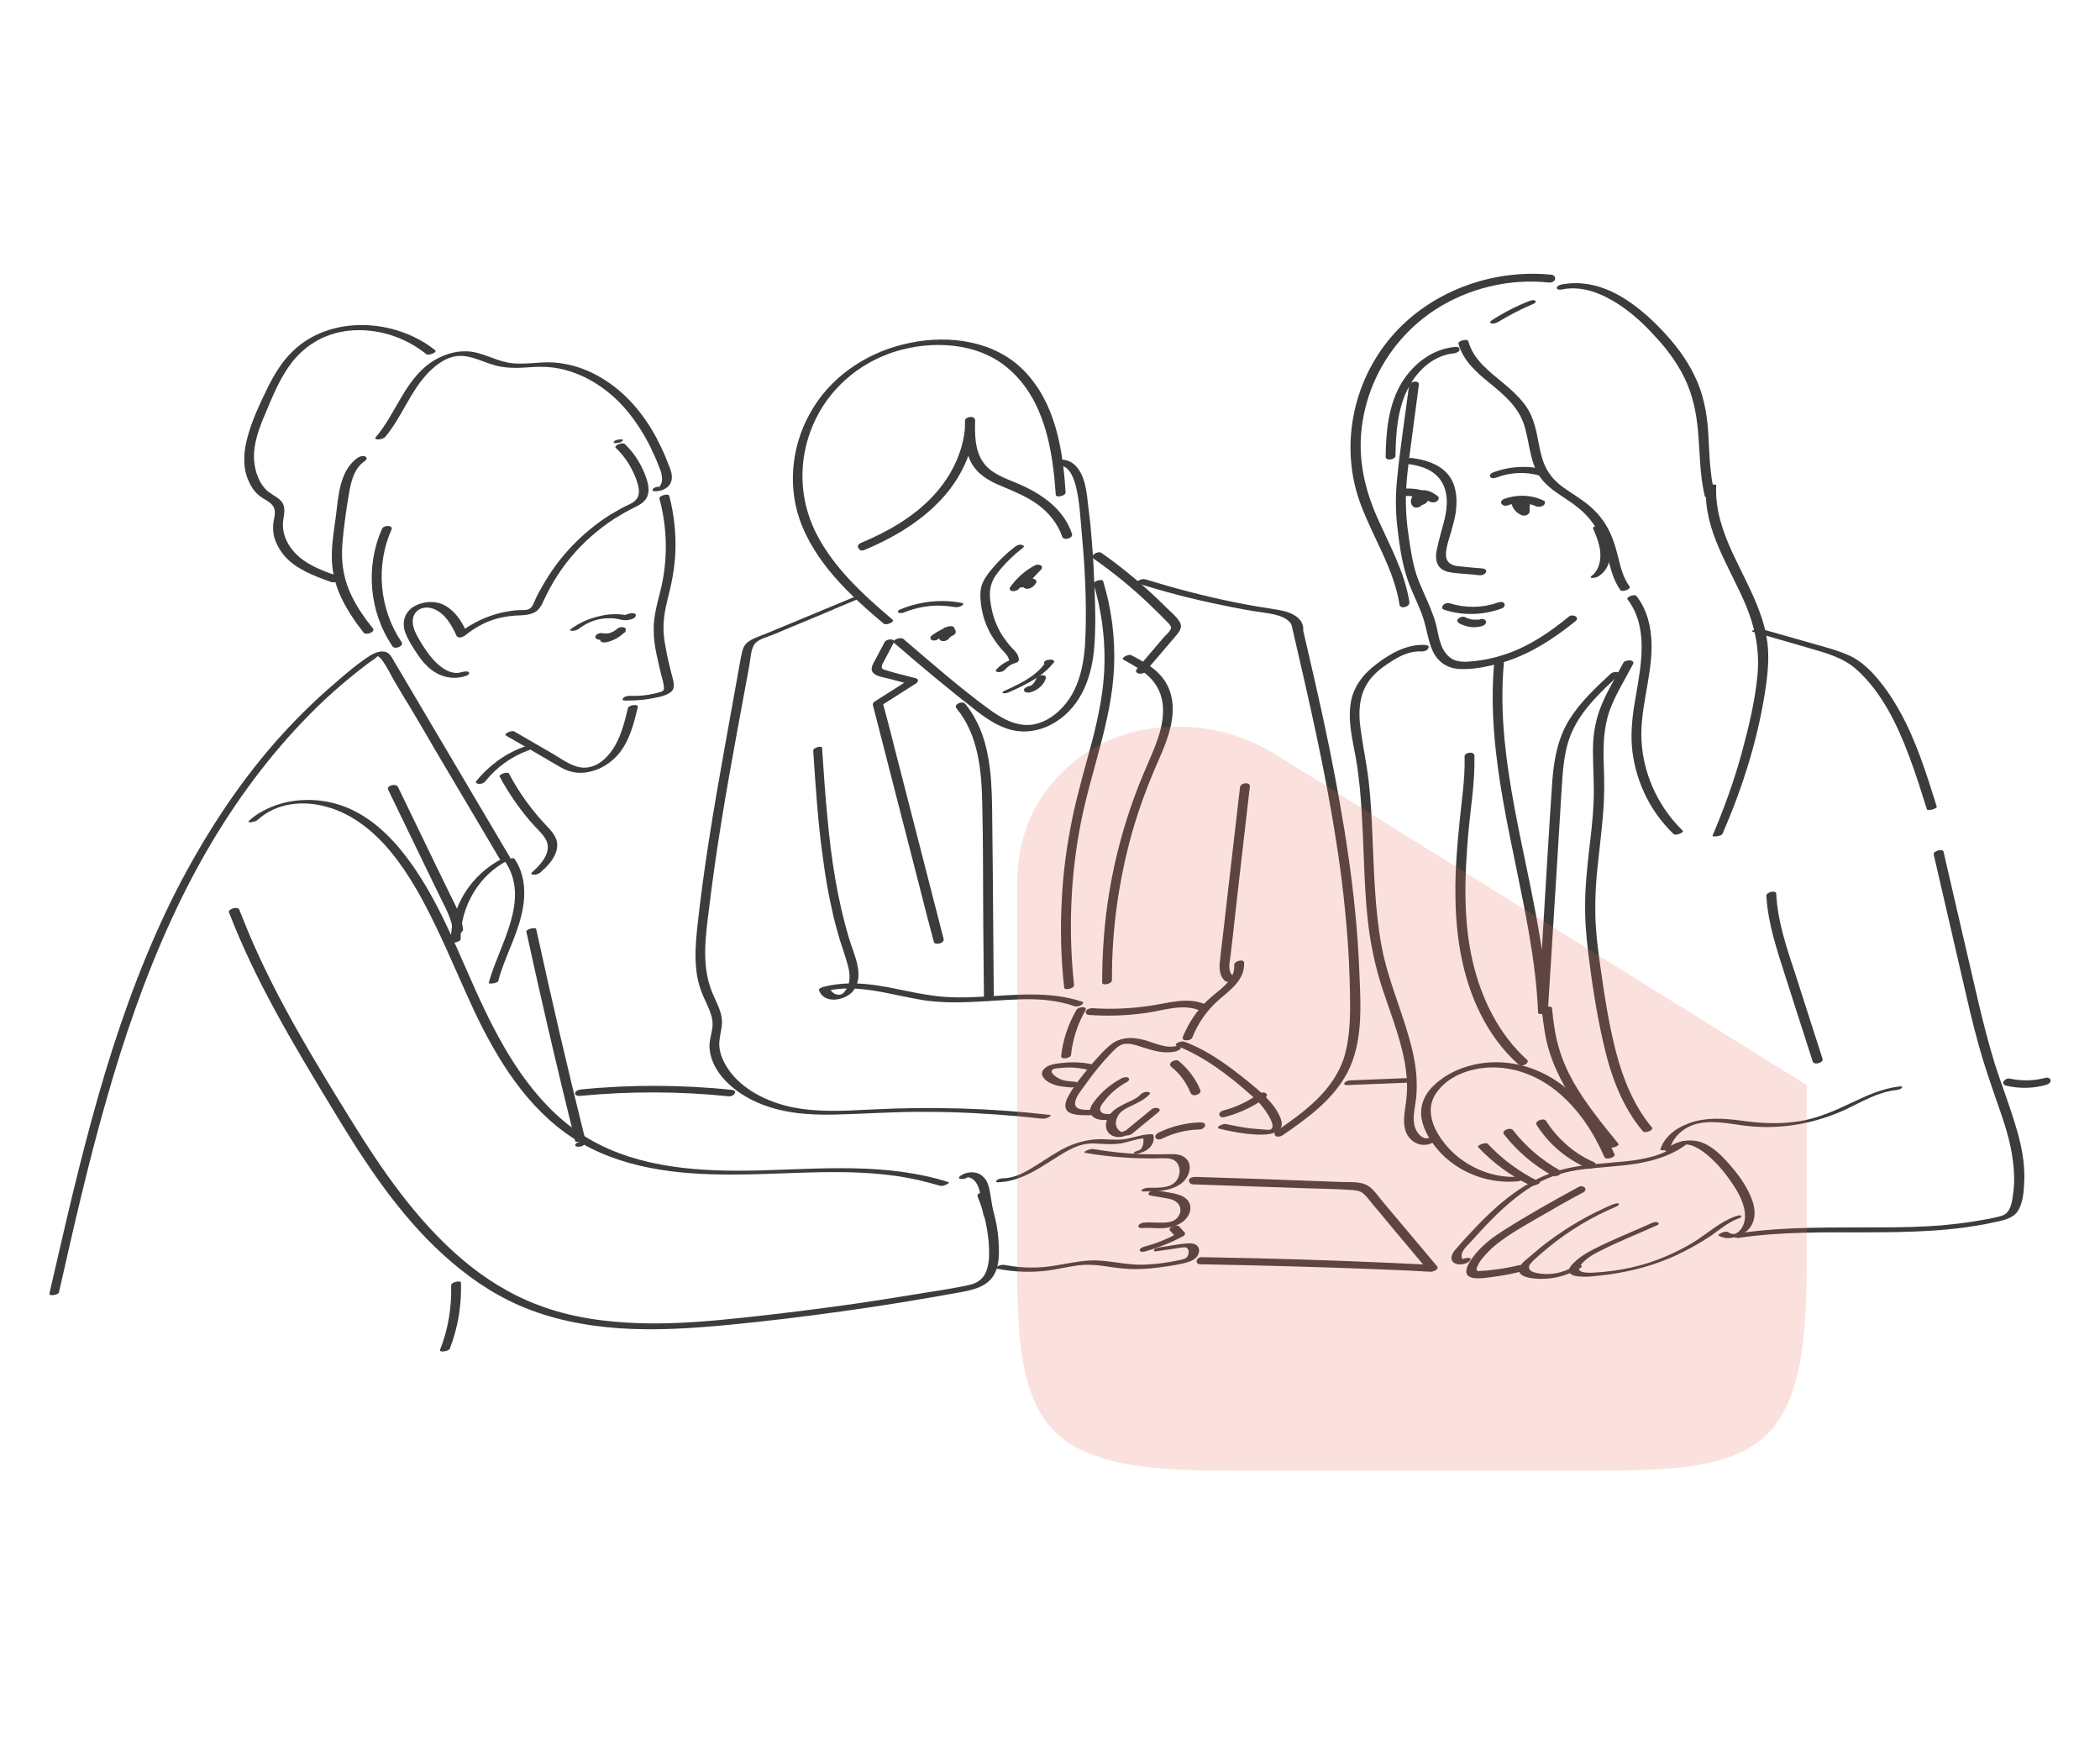 <?xml version="1.0" encoding="UTF-8"?> <svg xmlns="http://www.w3.org/2000/svg" xmlns:xlink="http://www.w3.org/1999/xlink" version="1.1" id="Calque_1" x="0px" y="0px" viewBox="0 0 620 515" style="enable-background:new 0 0 620 515;" xml:space="preserve"> <style type="text/css"> .st0{fill:#3C3C3B;} .st1{opacity:0.2;fill:#ED6D58;enable-background:new ;} </style> <path class="st0" d="M17.4,381.5c4.3-19,8.6-38,14-56.8c5.2-18.3,11.4-36.4,19.4-53.7c7.1-15.4,15.7-30.1,26.1-43.5 c5.1-6.6,10.7-12.9,16.7-18.8c3-2.9,6.1-5.7,9.4-8.4c1.6-1.3,3.2-2.6,4.9-3.9c0.8-0.6,1.6-1.2,2.5-1.8c0.2-0.1,1.1-0.9,1.1-0.9 c0.2,0,0.9,0.6,1.1,0.9c1.5,1.9,2.6,4.3,3.8,6.4c1.4,2.3,2.7,4.6,4.1,6.8c2.6,4.4,5.2,8.7,7.7,13.1c5.2,8.8,10.5,17.7,15.7,26.5 c1.3,2.2,2.6,4.4,3.9,6.6c0.2-0.2,0.4-0.4,0.6-0.6c-9.2,4.6-15.4,14.2-15.3,24.6c0,0.6,2.9,0.1,2.9-0.8c-0.1-9.6,5.5-19.1,14.1-23.3 c0.1-0.1,0.7-0.4,0.6-0.6c-10.8-18.3-21.6-36.5-32.4-54.8c-0.6-1.1-1.3-2.1-1.9-3.2c-0.5-0.9-1-1.9-1.8-2.5 c-1.6-1.1-3.8-0.2-5.3,0.7c-3.6,2.3-6.9,5.1-10.1,7.9c-6.6,5.6-12.7,11.7-18.4,18.2c-11.3,13-20.7,27.7-28.6,43 c-8.7,17.1-15.4,35.1-21,53.5c-5.8,19.2-10.4,38.7-14.9,58.3c-0.6,2.5-1.1,4.9-1.7,7.4C14.3,382.7,17.2,382.3,17.4,381.5L17.4,381.5 z"></path> <path class="st0" d="M149.1,254.3c7.7,11.3-1.8,24.7-4.8,35.8c-0.1,0.5,2.7,0.1,2.8-0.5c1.7-6.6,5.2-12.6,6.8-19.3 c1.4-5.6,1.4-11.8-2-16.8C151.5,252.9,148.9,254,149.1,254.3L149.1,254.3z"></path> <path class="st0" d="M136.7,274.2c-0.4-3.6-2.2-6.9-3.8-10.1c-1.7-3.5-3.4-7-5.1-10.5c-3.4-7.1-6.9-14.2-10.3-21.3 c-0.6-1.2-3.5-0.4-2.9,0.8c3.4,7.1,6.9,14.2,10.3,21.3c1.7,3.5,3.4,7,5.1,10.5c1.6,3.2,3.4,6.5,3.8,10.1 C134,276.3,136.9,275.6,136.7,274.2L136.7,274.2z"></path> <path class="st0" d="M136.3,198.4c-3.6,1.2-7.4-2.3-9.4-4.9c-1.2-1.6-2.3-3.2-3.3-5c-1-1.7-2-3.8-1.7-5.8c0.5-3.1,3.7-4,6.3-2.9 c3.3,1.4,5.2,4.8,6.6,7.9c0.4,0.9,2.1,0.3,2.6-0.2c2.4-1.9,5.1-3.5,8-4.5s5.9-1.3,9-1.4c1.4-0.1,2.9-0.4,4-1.2 c1-0.8,1.6-1.9,2.1-3.1c1.2-2.6,2.6-5.2,4.2-7.6c3.1-4.8,7-9.1,11.4-12.7c2.2-1.8,4.5-3.5,7-4.9c1.1-0.7,2.2-1.3,3.4-1.9 c1.3-0.7,2.7-1.2,3.7-2.3c2.3-2.4,1-6-0.1-8.6c-1.3-3.1-3.2-5.9-5.6-8.2c-0.7-0.7-3.4,0.4-2.7,1.1c2.2,2.1,3.9,4.5,5.2,7.3 c1,2.2,2.7,6.1,0.7,8.1c-0.9,1-2.5,1.5-3.6,2.1c-1.3,0.7-2.5,1.4-3.7,2.1c-2.3,1.4-4.5,3-6.5,4.7c-4.1,3.4-7.8,7.4-10.9,11.9 c-1.5,2.2-2.9,4.6-4.2,7c-0.6,1.1-1,2.3-1.6,3.4c-0.9,1.6-2.4,1.2-4,1.3c-6.5,0.4-12.9,2.9-17.9,7c0.9-0.1,1.7-0.1,2.6-0.2 c-1.4-3.2-3.3-6.3-6.4-8.1c-2.6-1.5-6-1.4-8.7-0.1c-3.1,1.5-4.3,4.6-3.2,7.9c0.7,1.9,1.8,3.7,2.9,5.4s2.2,3.3,3.7,4.7 c3.1,3,7.3,4.2,11.4,2.8c0.4-0.1,1.2-0.6,0.8-1.1C137.9,198,136.8,198.3,136.3,198.4L136.3,198.4z"></path> <g> <g> <path class="st0" d="M181.6,130.8c0.6,0,1.5-0.1,2-0.5c0.4-0.3,0.5-0.6-0.2-0.6c-0.6,0-1.5,0.1-2,0.5 C181.1,130.5,181,130.8,181.6,130.8L181.6,130.8z"></path> </g> </g> <path class="st0" d="M112.8,156.1c-5,11.2-3.8,24.6,3.1,34.7c0.7,1,3.4-0.1,2.7-1.2c-6.6-9.7-7.8-22.6-3-33.3 C116.1,154.9,113.2,155,112.8,156.1L112.8,156.1z"></path> <path class="st0" d="M110.1,185.5c-2.8-3.5-5.3-7.1-7-11.2c-1.9-4.5-2.4-9.1-2-14c0.4-4.8,1.1-9.7,1.9-14.4c0.6-3.6,1.5-7.7,4.7-9.8 c0.5-0.3,0.8-0.9,0.2-1.3c-0.6-0.4-1.5-0.1-2.1,0.2c-5.7,3.8-5.9,11.8-6.7,17.9c-0.6,4.2-1.3,8.5-1.1,12.8c0.2,3.7,1.1,7.2,2.7,10.6 c1.8,3.8,4.1,7.2,6.7,10.5C108.2,187.6,110.9,186.5,110.1,185.5L110.1,185.5z"></path> <path class="st0" d="M113.7,129c4.8-5.7,7.2-12.9,12.2-18.4c2.2-2.4,5.1-4.8,8.4-5.4c3.7-0.7,7.3,1.2,10.7,2.3 c3.8,1.3,7.5,1.2,11.5,0.9c3.9-0.3,7.6-0.1,11.4,1.1c6.9,2.1,12.9,6.5,17.5,12.1c2.6,3.2,4.8,6.7,6.6,10.3c0.9,1.9,1.8,3.8,2.5,5.7 c0.4,1,0.8,1.9,0.9,3c0.1,0.6,0.1,1.3-0.1,2c-0.1,0.3-0.7,1.1-0.4,1.1c-0.6-0.1-1.6,0.1-2,0.5s-0.4,0.7,0.2,0.8 c1.7,0.1,3.5-0.5,4.5-1.8c1.3-1.7,0.7-3.8,0-5.5c-1.4-3.8-3.2-7.6-5.3-11.1c-4.2-6.9-9.9-12.8-17.2-16.4c-3.6-1.8-7.6-2.9-11.6-3.2 c-4.5-0.3-9.2,0.9-13.7,0c-4.1-0.8-7.8-3.2-12.1-3.3c-3.8-0.1-7.4,1.2-10.5,3.3c-7.8,5.4-10.3,15.1-16.3,22.1 c-0.4,0.5,0.4,0.6,0.7,0.6C112.3,129.7,113.2,129.5,113.7,129L113.7,129z"></path> <path class="st0" d="M100.1,170.2c-4.2-1.5-8.6-3-12-6c-3.2-2.9-5.2-6.9-4.4-11.2c0.3-1.9,0.6-3.9-0.9-5.3c-1.3-1.3-3.1-1.9-4.4-3.3 c-2.6-2.8-3.6-7-3.4-10.7c0.3-4.6,2.2-9,4-13.2c1.7-4.1,3.5-8.2,6-11.9c4.2-6.3,10.5-10.2,18.1-11c8.1-0.8,16.4,1.8,22.7,6.9 c0.7,0.6,3.4-0.5,2.7-1.1c-11.7-9.4-31-10.6-42.2,0.4c-3.3,3.2-5.6,7.2-7.6,11.3c-2.1,4.3-4.2,8.8-5.5,13.5c-1.2,4.2-1.7,8.8,0,12.9 c0.7,1.8,1.7,3.4,3.2,4.7s4,2,4.6,4c0.4,1.3-0.1,2.8-0.3,4.2c-0.1,1.2-0.1,2.3,0.1,3.5c0.5,2.3,1.7,4.4,3.2,6.2 c3.5,4,8.8,5.9,13.7,7.7c0.6,0.2,1.5,0.1,2-0.3C100.1,171,100.7,170.4,100.1,170.2L100.1,170.2z"></path> <path class="st0" d="M170.9,185.6c2.7-2.1,5.9-3.2,9.3-3.1c0.9,0,1.7,0.1,2.6,0.3c0.9,0.2,1.7,0.4,2.7,0.2c0.7-0.1,2-0.4,2.2-1.2 s-0.7-0.8-1.2-0.8c-0.6,0.1-1.6,0.2-1.9,0.7c-0.4,0.5,0.3,0.4,0.7,0.4h0.1c-0.2,0-0.5,0-0.7-0.1c0.2,0.1,0.3,0.4,0.2,0.5 c0.5-0.2,0.9-0.3,1.4-0.5c0.4-0.1-0.5-0.2-0.7-0.3c-0.4-0.1-0.8-0.2-1.2-0.2c-0.8-0.1-1.5-0.2-2.3-0.2c-1.6,0-3.2,0.1-4.8,0.5 c-3.2,0.7-6.3,2-8.9,4c-0.5,0.4,0.5,0.4,0.7,0.4C169.6,186.2,170.4,186,170.9,185.6L170.9,185.6z"></path> <path class="st0" d="M184.6,206.8c2.4,0,4.7-0.1,7.1-0.5c2-0.4,4.5-0.7,6.2-1.9c1.9-1.3,0.7-3.9,0.3-5.7c-0.6-2.4-1.2-4.8-1.6-7.2 c-0.5-2.4-0.8-4.8-0.7-7.2c0.1-2.5,0.6-5,1.2-7.4c1.2-4.6,2.1-9.2,2.3-14c0.2-5.6-0.4-11.1-1.8-16.5c-0.2-0.9-3.1-0.1-2.9,0.8 c2.3,8.6,2.5,17.6,0.5,26.3c-1,4.2-2.3,8.2-2.2,12.6c0,4.4,1.2,8.7,2.2,13c0.3,1.2,0.7,2.4,0.8,3.6c0.1,0.8,0,1.2-0.8,1.5 c-0.6,0.2-1.2,0.3-1.8,0.5c-2.5,0.6-5,0.8-7.6,0.7c-0.5,0-1.6,0.2-1.9,0.8C183.6,206.7,184.1,206.8,184.6,206.8L184.6,206.8z"></path> <path class="st0" d="M185.4,209c-0.9,3.7-1.8,7.5-3.7,10.9c-1.7,3-4.4,6-8,6.6c-3.8,0.7-7.4-2.2-10.5-4c-3.8-2.2-7.6-4.4-11.4-6.6 c-0.7-0.4-3.4,0.7-2.3,1.3c4.4,2.5,8.7,5,13.1,7.6c2,1.1,3.9,2.5,6.2,3c1.9,0.5,3.8,0.4,5.7-0.1c3.8-0.9,7.2-3.5,9.3-6.7 c2.4-3.7,3.5-8,4.5-12.3C188.5,207.7,185.6,208.1,185.4,209L185.4,209z"></path> <path class="st0" d="M154.8,220.4c-5.6,2-10.5,5.6-14.2,10.2c-0.4,0.5,0.4,0.8,0.8,0.8c0.7,0,1.5-0.2,1.9-0.8 c3.3-4.1,7.7-7.3,12.7-9.1c0.4-0.1,1.2-0.6,0.8-1.1C156.4,219.9,155.3,220.3,154.8,220.4L154.8,220.4z"></path> <path class="st0" d="M147.5,229.2c2.8,5.2,6.2,10.1,10.2,14.5c1.8,2,4.4,4,4,7c-0.4,2.8-2.7,5-4.7,6.9c-0.5,0.5,0.4,0.6,0.7,0.6 c0.7,0,1.4-0.3,1.9-0.7c2-1.8,4.3-4.1,4.8-6.9c0.6-2.8-1.1-4.8-2.9-6.7c-4.4-4.6-8.2-9.8-11.2-15.5 C150,227.6,147.2,228.6,147.5,229.2L147.5,229.2z"></path> <path class="st0" d="M155.4,275c4.5,20.7,9.3,41.2,14.4,61.8c0.2,0.7,3.1,0,2.9-0.8c-5.1-20.5-9.9-41.1-14.4-61.8 C158.1,273.6,155.2,274.3,155.4,275L155.4,275z"></path> <g> <g> <path class="st0" d="M170.7,338.5c0.6,0,1.6-0.2,1.9-0.8c0.3-0.6-0.3-0.7-0.8-0.7c-0.6,0-1.6,0.2-1.9,0.8 C169.6,338.3,170.2,338.5,170.7,338.5L170.7,338.5z"></path> </g> </g> <path class="st0" d="M67.6,269.3c7.8,20.3,19.1,39.1,30.3,57.6c9.4,15.6,19.5,31.3,33.1,43.6c6.6,6,14,11.2,22.2,14.8 c9.4,4.1,19.6,6.1,29.9,6.8c10.6,0.7,21.2,0,31.8-1c11.5-1.1,22.9-2.5,34.3-4.1c11.6-1.6,23.1-3.5,34.6-5.6c4.4-0.8,8.8-2,10.4-6.7 c0.7-2.1,0.8-4.4,0.7-6.7c-0.1-2.7-0.4-5.4-1-8s-1.4-5.2-2.4-7.7c-0.4-1-3.3-0.1-2.9,0.8c2,4.9,3.2,10.1,3.4,15.4 c0.1,2.2,0,4.6-0.8,6.7c-0.9,2.4-2.7,3.6-5.1,4.1c-5.3,1.2-10.8,1.9-16.1,2.8c-5.5,0.9-11.1,1.8-16.6,2.6c-11.2,1.6-22.3,3-33.5,4.2 c-10.2,1.1-20.5,2-30.8,1.7c-10.2-0.3-20.5-1.7-30-5.3c-8.3-3.1-15.9-7.8-22.7-13.6c-13.5-11.5-23.7-26.4-32.9-41.3 c-10.9-17.6-21.8-35.5-29.9-54.6c-1-2.4-2-4.9-3-7.4C70.1,267.5,67.3,268.3,67.6,269.3L67.6,269.3z"></path> <path class="st0" d="M76.2,241.9c5.6-5,13.4-5.7,20.4-3.7c7.6,2.1,14,7.4,18.9,13.4c5.4,6.6,9.5,14.2,13.2,21.9 c3.9,8.1,7.4,16.5,11.2,24.7c6.8,14.4,15.6,28.8,29.2,37.7c14,9.1,31.1,10.9,47.4,10.8c18.2,0,36.6-2.4,54.5,1.6 c2.2,0.5,4.3,1.1,6.5,1.7c0.6,0.2,1.5-0.1,2-0.4c0.3-0.1,1-0.5,0.4-0.7c-18.1-5.7-37.2-3.9-55.8-3.4c-17,0.4-35.1-0.5-50.2-9.3 c-14.5-8.5-23.7-23.3-30.8-38.1c-7.7-16-13.5-33.6-25-47.5c-5-6-11.3-11.2-18.8-13.3c-7-2-15-1.5-21.5,2c-1.6,0.8-3,1.8-4.3,3 c-0.5,0.4,0.4,0.5,0.7,0.4C74.9,242.6,75.7,242.4,76.2,241.9L76.2,241.9z"></path> <path class="st0" d="M133.2,379.4c0.2,6.5-0.9,13-3.3,19.1c-0.3,0.8,2.6,0.4,2.9-0.4c2.4-6.2,3.5-12.8,3.3-19.5 C136.1,377.9,133.2,378.4,133.2,379.4L133.2,379.4z"></path> <path class="st0" d="M285.7,347.5c0.2-0.2-0.1,0-0.2,0c-0.2,0.1,0.1,0,0.1,0s0.2,0,0.3,0c0.4,0.1,0.9,0.3,1.2,0.5 c1,0.7,1.5,1.7,1.9,2.8c0.4,1.2,0.6,2.4,0.7,3.7c0.2,1.5,0.5,3,0.7,4.4c0.1,0.7,3,0.1,2.9-0.8c-0.3-1.8-0.6-3.6-0.9-5.4 c-0.2-1.4-0.5-2.9-1.2-4.2c-0.7-1.1-1.7-2-3-2.3c-1.6-0.4-3.5,0-4.8,1c-0.4,0.3-0.4,0.7,0.2,0.8 C284.3,348.1,285.2,347.9,285.7,347.5L285.7,347.5z"></path> <path class="st0" d="M294.5,349c7.4-0.2,13.1-4.8,19.1-8.4c1.5-0.9,3-1.7,4.6-2.3c2-0.7,3.9-0.9,6-0.7c2.3,0.1,4.5,0.3,6.8-0.1 s4.6-1.4,7-1.5c-0.2-0.1-0.3-0.1-0.5-0.2c0.3,1.1,0,3.5-1.4,3.8c-0.2,0.1-1.5,0.4-1.3,0.8c0.1,0.4,1.4,0.1,1.6,0 c2.5-0.6,4.8-2.6,4.1-5.4c0-0.2-0.4-0.2-0.5-0.2c-2.3,0-4.4,0.7-6.6,1.2c-2.4,0.6-4.7,0.4-7.2,0.3c-3.9-0.2-7.5,0.6-11.1,2.2 c-3.2,1.5-6.1,3.6-9.2,5.5c-2.9,1.8-6,3.7-9.5,3.8c-0.6,0-1.5,0.1-2,0.5C294,348.7,293.9,349,294.5,349L294.5,349z"></path> <path class="st0" d="M320.4,340.3c7.4,1.3,15,1.8,22.5,1.6c1.5,0,3.3-0.1,4.4,1.1c0.9,1,1.2,2.6,0.8,3.9c-1.1,4-5.6,3.7-8.8,3.7 c-0.6,0-1.5,0.1-2,0.5c-0.4,0.3-0.5,0.6,0.2,0.6c3.9,0,8.1,0,11.3-2.4c2.4-1.8,3.8-6,0.6-7.9c-1.5-0.9-3.3-0.7-5-0.7 c-2.4,0.1-4.9,0-7.3,0c-4.8-0.2-9.5-0.7-14.2-1.5c-0.7-0.1-1.4,0.1-2,0.4C320.6,339.7,319.8,340.1,320.4,340.3L320.4,340.3z"></path> <path class="st0" d="M339.6,352.9c1.2,0.2,2.4,0.4,3.6,0.6c0.9,0.2,1.9,0.3,2.8,0.6c1.7,0.6,2.9,2,2.4,3.9c-0.5,1.7-1.9,2.6-3.6,2.8 c-2.4,0.3-4.8-0.1-7.1,0.1c-0.5,0-1.5,0.4-1.6,1s0.9,0.6,1.2,0.6c2.2-0.2,4.3,0.2,6.5,0c2-0.2,4.2-0.8,5.7-2.1 c1.3-1.1,2.2-2.8,1.9-4.5c-0.3-1.7-1.8-2.7-3.3-3.2c-2.2-0.7-4.5-0.9-6.7-1.3c-0.7-0.1-1.5,0.1-2,0.5S339,352.8,339.6,352.9 L339.6,352.9z"></path> <path class="st0" d="M345.4,363.2c0.6,0.6,1.1,1.3,1.7,1.9c0.2-0.3,0.3-0.6,0.5-1c-3.1,1.7-6.4,3-9.8,3.9c-0.4,0.1-1.4,0.5-1.3,1.1 s1.3,0.4,1.6,0.3c3.9-1.1,7.7-2.6,11.2-4.5c0.3-0.2,0.8-0.6,0.5-1c-0.6-0.6-1.1-1.3-1.7-1.9C347.5,361.3,344.7,362.3,345.4,363.2 L345.4,363.2z"></path> <path class="st0" d="M341.7,369.3c2.3-0.3,4.5-0.6,6.8-1c0.9-0.1,1.9-0.4,2.3,0.6c0.3,0.7,0.1,1.5-0.3,2.1c-0.6,0.7-1.6,0.8-2.4,1 c-1.1,0.2-2.2,0.4-3.3,0.6c-2.3,0.4-4.6,0.6-6.9,0.7c-4.5,0.2-8.8-0.9-13.2-1.2c-4.3-0.3-8.5,0.7-12.7,1.4 c-5.1,0.9-10.2,0.9-15.3-0.1c-0.7-0.1-1.4,0-2,0.3c-0.2,0.1-1,0.7-0.3,0.8c5,1,10.2,1.2,15.3,0.5c2.7-0.4,5.3-1,8-1.4 s5.4-0.3,8.1,0.1s5.3,0.8,8.1,0.9c2.6,0.1,5.1-0.1,7.7-0.4c2.5-0.3,5.1-0.7,7.5-1.2c1.7-0.4,4-1,4.7-2.8c0.8-2-0.7-3.3-2.6-3.2 c-2.9,0.1-5.9,0.8-8.8,1.2c-0.4,0.1-1.7,0.3-1.7,0.8C340.5,369.5,341.4,369.4,341.7,369.3L341.7,369.3z"></path> <path class="st0" d="M352.1,349.6c10.6,0.4,21.1,0.7,31.7,1.1c5.2,0.2,10.5,0.2,15.7,0.6c1.2,0.1,2.2,0.3,3.1,1.1c1,0.9,1.8,2,2.6,3 c1.7,2,3.4,4,5.1,6.1c3.8,4.5,7.6,9.1,11.4,13.6c0.6-0.6,1.2-1.1,1.8-1.7c-17.9-0.9-35.7-1.6-53.6-2c-5-0.1-10.1-0.2-15.1-0.3 c-1.7,0-2.2,2.1-0.3,2.1c17.7,0.3,35.3,0.8,53,1.5c5,0.2,10,0.4,14.9,0.7c0.7,0,2.7-0.7,1.8-1.7c-3.5-4.2-7-8.3-10.5-12.5 c-1.8-2.1-3.6-4.3-5.4-6.4c-1.4-1.7-2.8-3.9-4.8-5c-2.2-1.1-5.1-0.8-7.5-0.9c-2.7-0.1-5.4-0.2-8.2-0.3c-5.4-0.2-10.9-0.4-16.3-0.6 c-6.2-0.2-12.4-0.4-18.6-0.6c-0.7,0-1.6,0.2-1.9,0.9C351,349,351.5,349.6,352.1,349.6L352.1,349.6z"></path> <path class="st0" d="M495.8,337.4c-4.5,3.7-10.2,4.8-15.8,5.4c-5.8,0.6-11.7,0.8-17.4,2.1c-12,2.7-21,10.9-29.1,19.7 c-1.2,1.3-2.4,2.6-3.5,3.9c-0.8,0.9-1.9,2.3-1.3,3.6c0.8,1.8,5.1,1.3,5.5-0.5c0.1-0.6-2.7-0.2-2.9,0.5c0,0.1,0,0.1,0,0.2 c1.2-0.1,1.5-0.2,0.9-0.4c0-0.1-0.3-0.2-0.4-0.3c-0.4-0.5-0.3-1.3-0.1-1.8c0.5-1.3,1.8-2.4,2.7-3.4c1.9-2.1,3.7-4.1,5.7-6.1 c3.8-3.9,7.9-7.5,12.5-10.3c4.7-2.8,9.8-4.3,15.2-4.9c5.1-0.6,10.2-0.8,15.3-1.6c5.5-0.9,11-2.6,15.4-6.2c0.5-0.4-0.5-0.5-0.7-0.5 C497.1,336.7,496.3,336.9,495.8,337.4L495.8,337.4z"></path> <path class="st0" d="M466,350.4c-7.5,4.1-14.9,8.2-22.1,12.8c-3,1.9-5.8,4-8.1,6.7c-1.5,1.8-5.1,6.5-1,7.3c2.1,0.4,4.6-0.1,6.7-0.4 c2.4-0.3,4.9-0.8,7.3-1.4c1.8-0.4,1.3-2.4-0.5-1.9c-2.4,0.6-4.8,1-7.2,1.3c-1.1,0.1-2.2,0.3-3.4,0.3c-0.9,0.1-2.1,0.4-1.7-0.8 c0.5-1.7,2.1-3.5,3.4-4.8c1.3-1.4,2.9-2.6,4.4-3.7c3.5-2.5,7.3-4.6,11.1-6.8c4.1-2.4,8.3-4.8,12.5-7 C469,351.1,467.5,349.6,466,350.4L466,350.4z"></path> <path class="st0" d="M476.2,355.5c-6.9,2.9-13.4,6.7-19.4,11.2c-1.5,1.1-2.9,2.3-4.3,3.5c-1.2,1.1-3.1,2.3-3.8,3.8 c-1.5,3.3,4.7,3.5,6.5,3.5c4.1,0,8-1.2,11.5-3.3c0.5-0.3,0.3-0.7-0.2-0.8c-0.7-0.1-1.5,0.2-2,0.5c-3.3,2-7.3,2.7-11.1,1.8 c-0.7-0.2-1.6-0.4-1.9-1.2c-0.4-1,0.7-1.8,1.3-2.5c1.5-1.4,3-2.7,4.5-3.9c6-4.9,12.7-8.9,19.8-11.9c0.4-0.2,1.1-0.5,0.8-0.9 C477.8,355,476.5,355.4,476.2,355.5L476.2,355.5z"></path> <path class="st0" d="M487.5,361.1c-5.6,2.5-11.4,4.8-16.9,7.6c-2.2,1.1-4.3,2.4-6,4.1c-0.6,0.6-1.6,1.6-1.3,2.6 c0.3,0.9,1.4,1.2,2.2,1.3c2.5,0.4,5.4,0,7.9-0.3c2.8-0.3,5.5-0.8,8.2-1.4c5.3-1.2,10.5-3,15.4-5.5c2.8-1.4,5.5-3,8.1-4.7 c2.6-1.8,5.1-4,8.1-5.1c0.3-0.1,1.1-0.4,0.9-0.8c-0.3-0.4-1.6,0.1-1.9,0.2c-4.6,1.7-8.3,5.2-12.4,7.7c-4.3,2.6-9,4.7-13.8,6.2 c-4.7,1.4-9.6,2.3-14.6,2.6c-1.2,0.1-7,0.6-4.7-2.2c1.4-1.8,3.6-3.1,5.6-4.1c5.5-2.8,11.3-5.1,16.9-7.6c0.4-0.2,0.8-0.5,0.3-0.8 C489,360.5,487.9,360.9,487.5,361.1L487.5,361.1z"></path> <path class="st0" d="M494.3,339.2c1.6-1.5,3.3-1.7,5.4-1c1.5,0.6,2.9,1.5,4.2,2.6c2.8,2.3,5.2,5.1,7.3,8.2c2,2.9,4,6.4,4,10 c0,1.6-0.5,3.1-1.6,4.3c-1.1,1.1-2.1,1.3-3.4,0.4c-0.5-0.3-1.4,0-1.9,0.2c-0.1,0.1-1.3,0.5-0.9,0.8c2.3,1.5,5.8,0.6,7.9-1 c3-2.2,3.2-5.9,2.1-9.2c-1.3-3.7-3.7-7.2-6.2-10.1c-2.3-2.7-5.2-5.8-8.6-7.1c-3.6-1.4-8.1-0.5-10.9,2.1c-0.5,0.4,0.4,0.4,0.7,0.4 C492.9,339.8,493.8,339.6,494.3,339.2L494.3,339.2z"></path> <path class="st0" d="M493.1,338.8c1.2-3.8,4.6-6.4,8.4-7.2c5.1-1.1,10.6,0.5,15.7,0.9c9.5,0.8,19-1,27.7-5c4.7-2.2,9.4-5.1,14.7-5.7 c0.5-0.1,1.6-0.2,1.9-0.7c0.3-0.5-0.3-0.4-0.7-0.4c-5,0.6-9.5,2.6-13.9,4.7c-4.8,2.3-9.5,4.4-14.7,5.4c-5.5,1-11,0.9-16.5,0.2 c-5.1-0.7-10.2-1.3-15.3,0c-4.3,1.2-8.8,3.8-10.2,8.3C490.1,339.8,492.9,339.5,493.1,338.8L493.1,338.8z"></path> <path class="st0" d="M513.3,365.4c25.2-3.7,50.9,0.9,75.9-4.7c2.4-0.5,5.2-1.1,6.6-3.3c1.4-2.3,1.7-5.4,1.8-8c0.4-6-0.9-12-2.7-17.7 c-1.8-6-4.1-11.8-6-17.8c-1.9-6.2-3.5-12.5-5-18.9c-3.4-14.5-6.7-29-10.1-43.6c-0.2-1-3.1-0.2-2.9,0.8c2.9,12.6,5.8,25.1,8.7,37.7 c1.4,6.1,2.8,12.2,4.5,18.3c1.6,5.9,3.6,11.6,5.6,17.4c2,5.6,3.9,11.3,4.6,17.2c0.4,3.1,0.5,6.2,0.1,9.2c-0.3,2.3-0.6,5.9-3.2,6.8 c-2.8,0.9-5.9,1.3-8.8,1.8c-3,0.5-6.1,0.8-9.1,1.1c-6.1,0.5-12.2,0.6-18.3,0.6c-13.8,0.1-27.7-0.3-41.3,1.7c-0.5,0.1-1.6,0.3-1.7,1 C512,365.4,512.9,365.4,513.3,365.4L513.3,365.4z"></path> <path class="st0" d="M521.5,264.5c0.5,8.4,3.3,16.4,5.8,24.3c2.6,8.2,5.3,16.4,7.9,24.6c0.4,1.1,3.2,0.3,2.9-0.8 c-2.6-8.2-5.3-16.4-7.9-24.6c-2.6-7.9-5.4-15.9-5.8-24.3C524.3,262.7,521.4,263.3,521.5,264.5L521.5,264.5z"></path> <path class="st0" d="M517.5,186.5c5.5,1.6,11.1,3.2,16.6,4.8c5.1,1.5,10.2,2.8,14.2,6.5c7.3,6.6,11.9,16.2,15.3,25.3 c2,5.2,3.6,10.5,5.3,15.8c0.2,0.6,3.1-0.2,2.9-0.8c-3-9.6-6-19.3-10.9-28.1c-2.4-4.3-5.2-8.4-8.6-11.9c-1.8-1.8-3.8-3.4-6.1-4.5 c-2.4-1.1-4.9-1.9-7.4-2.6c-6.3-1.8-12.6-3.6-19-5.4c-0.6-0.2-1.5,0.1-2,0.4C517.6,186,516.9,186.3,517.5,186.5L517.5,186.5z"></path> <path class="st0" d="M479.3,195.6c-2.1,4-4.5,7.9-6.3,12.1c-1.9,4.4-2.7,9-2.7,13.8c0,5,0.4,10.1,0.2,15.1c-0.2,5-0.8,9.9-1.4,14.9 c-0.5,5-1.1,9.9-1.1,14.9c-0.1,4.9,0.3,9.9,0.9,14.8c1.1,9.1,2.5,18.2,4.6,27.2c2.1,9.2,5.4,18.2,11.5,25.5c0.6,0.8,3.4-0.3,2.7-1.1 c-5.4-6.5-8.5-14.3-10.6-22.3c-2.2-8.5-3.5-17.2-4.7-25.8c-0.7-4.9-1.3-9.8-1.4-14.8c-0.1-5.1,0.2-10.2,0.8-15.2 c0.5-4.9,1.1-9.7,1.5-14.6c0.4-4.8,0.4-9.6,0.2-14.4c-0.2-5.4-0.1-10.7,1.7-15.9c1.8-4.9,4.6-9.3,7-13.9 C482.6,194.5,479.7,194.8,479.3,195.6L479.3,195.6z"></path> <path class="st0" d="M432.4,223.3c0.2,6.9-1,13.8-1.6,20.6c-0.7,6.8-1.2,13.6-1.1,20.5c0.1,12,2,24.1,7.4,34.9 c2.8,5.6,6.5,10.7,11.1,14.8c0.5,0.5,1.3,0.5,2,0.2c0.4-0.2,1.2-0.9,0.7-1.4c-8.3-7.5-13.4-17.8-16-28.6c-3-12.6-2.5-25.6-1.4-38.4 c0.7-7.6,2-15.2,1.8-22.8C435.3,221.6,432.3,222.1,432.4,223.3L432.4,223.3z"></path> <path class="st0" d="M441.1,196.1c-2.3,27.1,5.9,53.4,10.4,79.9c1.3,7.6,2.3,15.2,2.6,22.9c0,0.9,2.8,0.3,2.9-0.6 c0.9-14.4,1.8-28.8,2.7-43.2c0.4-7.1,0.9-14.2,1.3-21.3c0.4-6.5,0.7-13.2,3.7-19c3.1-6.1,8.2-10.8,13.1-15.4c0.5-0.4,0.3-0.9-0.3-1 c-0.6-0.2-1.6,0.1-2,0.5c-4.4,4.1-8.9,8.3-12.1,13.4c-3.5,5.6-4.6,11.8-5.1,18.2c-1,14.5-1.8,29-2.7,43.4c-0.5,8.3-1,16.5-1.5,24.8 c1-0.2,1.9-0.4,2.9-0.6c-1.2-27-10.2-52.9-12.8-79.7c-0.7-7.5-0.9-15.1-0.2-22.6C444.1,194.5,441.2,195.1,441.1,196.1L441.1,196.1z"></path> <path class="st0" d="M455.2,298.2c0.5,4.2,1,8.4,2.3,12.4c1.1,3.5,2.6,6.8,4.4,10c3.7,6.5,8.4,12.3,13.2,18c0.5,0.6,3.3-0.4,2.7-1 c-4.7-5.8-9.5-11.6-13.2-18.1c-1.8-3.2-3.3-6.5-4.3-10c-1.2-3.9-1.7-8-2.1-12C458,296.7,455.1,297.3,455.2,298.2L455.2,298.2z"></path> <path class="st0" d="M421,190.4c-5.4-0.4-10.4,2.4-14.6,5.6c-4,3-7.1,7-7.7,12.1c-0.7,5.3,0.7,10.6,1.6,15.7 c1,5.8,1.5,11.6,1.8,17.5c0.7,11.6,0.6,23.3,2.3,34.8c0.9,5.7,2.2,11.3,4.1,16.8c1.8,5.4,3.8,10.6,5.2,16.1c0.8,3,1.4,6,1.6,9.1 c0.3,3.2,0,6.3-0.5,9.5c-0.4,2.7-0.6,5.7,1.1,8c1.5,2,4,2.9,6.4,2c0.5-0.2,1.4-0.6,1.2-1.2c-0.2-0.6-1.2-0.6-1.7-0.5 c-2,0.7-3.8-1.9-4.2-3.6c-0.6-2.7,0.2-5.5,0.5-8.2c0.5-5-0.1-10-1.3-14.8c-2.5-10.2-7-19.7-8.9-30c-2-10.7-2.2-21.6-2.7-32.4 c-0.2-5.4-0.5-10.8-1.1-16.2c-0.6-5.2-1.7-10.3-2.4-15.5c-0.8-5.6-0.4-11.3,3.6-15.6c1.7-1.9,3.9-3.4,6-4.7c2.6-1.6,5.4-2.8,8.4-2.6 c0.6,0,1.6-0.2,1.9-0.8C422.1,190.8,421.6,190.5,421,190.4L421,190.4z"></path> <path class="st0" d="M476.7,340.8c-6-13.8-17.4-26.3-33.3-27.2c-7.2-0.4-15,1.8-20.3,7c-2.9,2.9-4.2,6.5-3.2,10.5 c0.9,3.6,3.2,6.9,5.8,9.6c5.9,5.9,14.3,8.8,22.5,8c0.4,0,1.6-0.4,1.7-0.9c0-0.6-0.8-0.5-1.2-0.5c-6.6,0.6-13.4-1.8-18.5-6 c-5-4.2-10.6-12.2-6.2-18.6c3.8-5.6,11.2-7.8,17.6-7.6c6.9,0.2,13.4,3.1,18.6,7.5c6,5.1,10.4,11.8,13.5,19 C474.2,342.5,477,341.6,476.7,340.8L476.7,340.8z"></path> <path class="st0" d="M436.4,338.6c4.4,4.7,9.6,8.5,15.4,11.3c0.6,0.3,1.3,0,1.9-0.2c0.1,0,1.3-0.6,0.9-0.8 c-5.8-2.8-11-6.6-15.4-11.3C438.6,337.1,435.9,338.1,436.4,338.6L436.4,338.6z"></path> <path class="st0" d="M444,334.8c3.9,5,8.8,9.2,14.3,12.2c0.6,0.3,1.5,0.2,2.1-0.2c0.4-0.3,0.8-1,0.2-1.3c-5.4-3-10.1-7-13.9-11.9 C445.9,332.6,443.2,333.7,444,334.8L444,334.8z"></path> <path class="st0" d="M453.7,332.1c3.6,5.7,8.9,10.1,15.1,12.8c1.1,0.5,3.4-1.1,1.7-1.9c-5.8-2.5-10.7-6.9-14.1-12.2 C455.7,329.9,452.9,330.9,453.7,332.1L453.7,332.1z"></path> <path class="st0" d="M430.6,101.5c1.4,5,5.3,8.4,9.1,11.5c4.2,3.4,8.4,6.9,10.2,12.2c1.9,5.7,1.6,12.3,5.9,17 c2.1,2.3,4.8,3.9,7.3,5.6c2.7,1.8,5.1,3.8,7,6.4c2.3,3,3.6,6.5,4.5,10.1c0.9,3.5,1.7,6.9,3.8,9.9c0.5,0.7,3.3-0.3,2.7-1.1 c-2-2.7-2.7-6-3.5-9.2s-1.8-6.2-3.5-9c-1.6-2.6-3.7-4.8-6.1-6.6c-2.5-1.9-5.2-3.4-7.6-5.3c-2.5-2.1-4.2-4.6-5.1-7.8 c-0.9-2.9-1.2-6-2-8.9c-0.7-2.8-1.8-5.3-3.6-7.5c-1.6-2-3.6-3.8-5.5-5.4c-4.3-3.6-9.2-7.1-10.7-12.7 C433.2,99.9,430.3,100.6,430.6,101.5L430.6,101.5z"></path> <path class="st0" d="M442.2,95.1c3.3-2,6.7-3.8,10.3-5.3c0.3-0.1,1.2-0.5,0.8-1c-0.4-0.4-1.5-0.1-1.9,0.1c-3.8,1.5-7.5,3.4-10.9,5.6 c-0.3,0.2-0.9,0.7-0.3,0.9C440.7,95.7,441.7,95.4,442.2,95.1L442.2,95.1z"></path> <path class="st0" d="M461.4,85.4c5.2-1,10.4,0.8,14.8,3.4c4.5,2.6,8.5,6.2,12,10c3.6,3.8,6.8,8,9.1,12.7c2.4,4.9,3.5,10.1,4,15.6 c0.6,6.5,0.5,13,2,19.3c0.2,1,3.1,0.2,2.9-0.8c-1.5-6-1.5-12.2-1.9-18.4c-0.4-5.7-1.5-11.3-4.1-16.5c-2.4-4.9-5.7-9.2-9.5-13.2 c-3.7-3.9-7.8-7.5-12.5-10.2c-5.3-3-11.2-4.5-17.3-3.3c-0.4,0.1-1.4,0.5-1.3,1.1C460,85.7,461,85.5,461.4,85.4L461.4,85.4z"></path> <path class="st0" d="M458.1,81.1c-17.5-1.8-35.9,4.9-47.4,18.4s-15.2,32.7-9,49.3c3.7,10,9.8,19,11.5,29.7c0.2,1.4,3.1,0.7,2.9-0.8 c-1.4-9-6-17-9.6-25.2c-3.5-8-5.4-16.3-4.6-25c1.6-17,12.1-32,27.6-39.3c8.6-4.1,18.3-5.8,27.7-4.8c0.7,0.1,1.6-0.2,1.9-0.9 C459.3,81.8,458.8,81.2,458.1,81.1L458.1,81.1z"></path> <path class="st0" d="M429.6,102.4c-6.6,0.6-12.1,4.8-15.6,10.3c-4.1,6.6-4.8,14.6-4.9,22.1c0,1.4,2.9,0.9,2.9-0.3 c0.1-6.9,0.6-14.2,4-20.4c2.7-5,7.5-9.3,13.3-9.8c0.6-0.1,1.5-0.4,1.6-1.1S430.1,102.3,429.6,102.4L429.6,102.4z"></path> <path class="st0" d="M416,113.8c-1.2,9.4-2.7,18.9-3.6,28.3c-0.4,4.6-0.4,9.2,0.2,13.9c0.5,4.5,1.2,9.3,2.5,13.6 c1.2,4.1,3.3,7.9,4.8,12c1.3,3.5,1.6,7.4,3.2,10.8c1.7,3.4,4.7,5.1,8.5,5.1c3.8,0.1,7.8-0.8,11.5-1.8c8.2-2.3,15.4-7,22-12.3 c1.5-1.2-0.8-2.3-1.9-1.4c-5.5,4.5-11.3,8.5-18.1,10.9c-3.4,1.2-6.9,2-10.4,2.3c-1.9,0.2-3.9,0.3-5.6-0.5c-1.5-0.7-2.6-2.1-3.3-3.6 c-0.7-1.6-1.1-3.2-1.4-4.9c-0.4-1.9-0.9-3.7-1.6-5.4c-1.4-3.8-3.3-7.3-4.6-11.1c-1.3-4.1-1.9-8.5-2.5-12.8 c-0.6-4.4-0.8-8.8-0.5-13.3c0.3-5,1.1-10,1.7-14.9c0.7-5,1.3-10,2-15.1C419.1,112.1,416.2,112.5,416,113.8L416,113.8z"></path> <path class="st0" d="M415.9,137c3.9,0.5,7.9,1.9,9.9,5.5c2.1,3.8,1.4,8.4,0.3,12.3c-0.6,2.3-1.3,4.6-1.8,7c-0.4,1.7-0.6,3.6,0.4,5.2 c1,1.5,2.8,1.9,4.5,2.1c2.5,0.3,5.1,0.4,7.6,0.7c0.6,0.1,1.6-0.2,1.9-0.9c0.3-0.6-0.3-1-0.9-1.1c-2.5-0.2-5.1-0.4-7.6-0.7 c-2.1-0.3-3.4-1.4-3.3-3.6c0.1-2.2,0.9-4.4,1.5-6.4c0.6-2.3,1.3-4.5,1.5-6.8c0.4-3.7-0.1-7.9-2.8-10.7c-2.6-2.8-6.5-3.9-10.2-4.4 C415.6,134.9,414,136.7,415.9,137L415.9,137z"></path> <path class="st0" d="M480.5,176.9c6.2,8.1,4.1,19.1,2.5,28.3c-0.9,5-1.6,10.1-1.2,15.2c0.4,4.6,1.6,9.1,3.5,13.3 c2.1,4.7,5.1,8.9,8.8,12.5c0.6,0.6,3.3-0.5,2.7-1c-6.7-6.5-11-15.3-12-24.5c-1.2-10.4,3-20.3,2.8-30.6c-0.1-5.1-1.3-10.1-4.4-14.1 C482.8,175.2,480,176.2,480.5,176.9L480.5,176.9z"></path> <path class="st0" d="M503.7,143.9c-0.8,12.7,7.1,23.6,11.8,34.9c2.7,6.5,4,13.1,3.4,20.2c-0.7,7.8-2.6,15.5-4.6,23 c-2.3,8.4-5.3,16.7-8.7,24.7c-0.2,0.4,2.5,0.2,2.9-0.5c6.2-14.1,10.9-29.3,13-44.6c0.5-4,0.8-8,0.3-11.9c-0.4-3.1-1.2-6.2-2.3-9.1 c-2.2-6-5.3-11.6-8-17.4c-2.9-6.3-5.2-13-4.8-20C506.6,142.8,503.8,143.1,503.7,143.9L503.7,143.9z"></path> <path class="st0" d="M472.1,170c2.1-1.4,3.2-3.7,3.3-6.2c0.2-3-1-6-2.2-8.7c-0.3-0.6-3.1,0.3-2.9,0.8c1.1,2.6,2.2,5.2,2.2,8.1 c0,2.2-0.8,4.7-2.6,6c-0.4,0.3-0.4,0.6,0.2,0.6C470.7,170.6,471.6,170.4,472.1,170L472.1,170z"></path> <path class="st0" d="M267.1,180.7c4.7-1.9,9.8-2.4,14.7-1.5c0.7,0.1,1.4,0,2-0.3c0.2-0.1,1-0.7,0.3-0.9c-6.1-1.2-12.4-0.5-18.1,1.8 c-0.3,0.1-1.2,0.5-0.8,0.9C265.5,181.2,266.7,180.9,267.1,180.7L267.1,180.7z"></path> <path class="st0" d="M299.8,161.3c-2.8,2.1-5.3,4.6-7.5,7.3c-1,1.3-2,2.7-2.5,4.3c-0.5,1.7-0.4,3.6-0.2,5.3c0.4,3.3,1.4,6.4,3.1,9.3 c0.8,1.3,1.7,2.6,2.7,3.8c1.1,1.3,2.6,2.4,2.6,4.2c0.4-0.3,0.9-0.7,1.3-1c-2,0.6-3.8,1.6-5.2,3.2c-0.4,0.5,0.4,0.7,0.7,0.7 c0.6,0,1.5-0.2,1.9-0.7c0.8-0.9,1.7-1.6,2.8-1.9c0.4-0.1,1.3-0.4,1.3-1c0-1.5-1-2.5-2-3.5c-1.1-1.2-2.1-2.5-3-3.9 c-1.6-2.6-2.7-5.5-3.2-8.6c-0.3-1.7-0.5-3.4-0.2-5.1c0.3-1.8,1.1-3.3,2.2-4.7c2.1-2.7,4.7-5.2,7.4-7.3c0.5-0.4,0.3-0.7-0.2-0.8 C301.2,160.6,300.3,160.9,299.8,161.3L299.8,161.3z"></path> <path class="st0" d="M298.2,204.2c4.8-2.2,9.9-4.6,13.1-8.9c0.3-0.4-1.1-0.2-1.1-0.2c-0.5,0.1-1.4,0.3-1.7,0.7 c-2.9,4-7.5,6.1-11.9,8.1c-0.3,0.1-1,0.5-0.4,0.7C296.8,204.8,297.7,204.4,298.2,204.2L298.2,204.2z"></path> <g> <g> <path class="st0" d="M309,196c0.5,0,1.7-0.2,1.9-0.7c0.3-0.5-0.3-0.6-0.7-0.6c-0.5,0-1.7,0.2-1.9,0.7C308,196,308.5,196,309,196 L309,196z"></path> </g> </g> <path class="st0" d="M304.1,204.4c1.2-0.3,2.2-0.9,3.1-1.7c0.8-0.7,1.3-1.6,1.6-2.6c0.1-0.2-0.1-0.5-0.3-0.6c-0.3-0.2-0.7-0.2-1-0.2 c-0.7,0.1-1.4,0.4-1.6,1.1c0,0.1-0.1,0.2-0.1,0.2c0-0.1,0.1-0.2,0.1-0.2c-0.2,0.4-0.4,0.9-0.7,1.2c0.1-0.1,0.1-0.2,0.2-0.2 c-0.2,0.3-0.5,0.6-0.8,0.8c0.1-0.1,0.2-0.1,0.3-0.2c-0.1,0.1-0.3,0.2-0.4,0.3c-0.1,0-0.1,0.1-0.2,0.1c0,0,0,0-0.1,0 c-0.1,0.1,0,0,0.2-0.1c0,0-0.1,0-0.1,0.1c-0.2,0.1-0.3,0.1-0.5,0.2c-0.1,0.1,0.4-0.1,0.2-0.1h-0.1c-0.1,0-0.2,0-0.3,0.1 c-0.3,0.1-0.7,0.3-1,0.5c-0.2,0.2-0.3,0.5-0.3,0.7C302.6,204.5,303.5,204.5,304.1,204.4L304.1,204.4z"></path> <path class="st0" d="M255.3,162.3c12.7-5.3,25.1-13.7,30.3-27c1.4-3.6,2.2-7.4,2.2-11.3c0-1.5-2.9-1-2.9,0.2 c-0.1,4.1-0.1,8.4,1.7,12.1c1.9,3.7,5.4,5.7,9.1,7.2c3.8,1.6,7.5,3.1,10.8,5.5c3.2,2.4,5.8,5.6,7.1,9.4c0.4,1.3,3.3,0.5,2.9-0.8 c-2.5-7.6-9.5-12.2-16.6-15.1c-3.6-1.5-7.6-2.9-9.8-6.3c-2.4-3.6-2.3-8.3-2.2-12.5c-1,0.1-2,0.2-2.9,0.2c0,8.4-3.8,16.4-9.5,22.5 c-5.9,6.3-13.5,10.6-21.4,13.9c-0.5,0.2-1.1,0.9-0.7,1.4C253.8,162.7,254.8,162.6,255.3,162.3L255.3,162.3z"></path> <path class="st0" d="M263.5,182.9c-8.6-7.3-17.4-15.3-22.6-25.6c-5-10-5.3-21.5-0.9-31.8c4.4-10.4,13.4-18.3,24.2-21.7 c10.9-3.4,24.4-2.8,33.4,4.9c10.8,9.2,13.2,24,14.1,37.4c0.1,0.9,3,0.3,2.9-0.8c-0.8-12.7-3-26.4-12.3-35.9 c-8.6-8.8-22-10.6-33.6-8.2c-11.5,2.3-22.2,8.9-28.5,19c-6.1,9.7-7.9,21.9-4.2,32.9c4.4,12.8,14.8,22.5,24.9,31 C261.6,184.7,264.3,183.6,263.5,182.9L263.5,182.9z"></path> <path class="st0" d="M312.8,137.5c3.1-0.2,4.5,4.4,5,6.7c1,4.4,1.2,9.1,1.6,13.5c0.9,9.6,1.4,19.4,1.1,29.1 c-0.2,8.3-1.5,17.2-7.9,23.1c-2.6,2.4-6,4.2-9.6,4.1c-4.2-0.1-7.9-2.4-11.2-4.8c-8.7-6.4-16.9-13.6-25.1-20.6 c-0.9-0.7-3.6,0.4-2.7,1.2c8,6.9,16.1,13.7,24.5,20.2c3.5,2.7,7.4,5.2,11.9,5.8c4,0.5,8-0.6,11.3-2.7c7.8-4.9,10.8-13.8,11.4-22.5 c0.4-5.1,0.3-10.3,0.1-15.4c-0.2-5.3-0.4-10.6-0.9-16c-0.2-2.9-0.5-5.9-0.9-8.8c-0.3-2.6-0.5-5.3-1.2-7.9c-1-3.6-3.2-7.1-7.4-6.8 C311.7,135.8,310.9,137.7,312.8,137.5L312.8,137.5z"></path> <path class="st0" d="M322.9,172.4c2.2,7.5,3.3,15.2,3.2,23c-0.1,8-1.7,15.8-3.7,23.5c-2,7.5-4.2,14.9-5.8,22.6 c-1.6,7.8-2.7,15.7-3.1,23.7c-0.5,8.8-0.3,17.6,0.7,26.4c0.1,0.8,3,0.2,2.9-0.8c-1.7-15.9-1.1-32.1,2-47.9c3-15.3,9.1-30.1,9.8-45.8 c0.4-8.6-0.7-17.3-3.2-25.5C325.6,170.7,322.7,171.5,322.9,172.4L322.9,172.4z"></path> <path class="st0" d="M323,165c6.3,4.4,12.2,9.3,17.6,14.6c1.4,1.4,2.8,2.7,4.1,4.1c0.6,0.6,1.3,1.2,0.9,2.1 c-0.4,0.8-1.3,1.6-1.9,2.2c-2.7,3.1-5.3,6.3-8,9.4c-1.2,1.4,1.5,2,2.4,0.9c2.9-3.4,5.9-6.9,8.8-10.3c1.1-1.3,2.4-2.7,1.4-4.4 c-0.9-1.6-2.7-3-4-4.3c-5.9-5.9-12.3-11.3-19.1-16.1C324.1,162.5,321.6,164,323,165L323,165z"></path> <path class="st0" d="M331.8,194.8c2.7,1.5,5.5,3,7.7,5.2s3.5,5,3.8,8.1c0.6,6.3-2.4,12.6-4.8,18.2c-5.6,12.8-9.5,26.4-11.5,40.3 c-1.1,7.8-1.6,15.6-1.6,23.5c0,0.9,2.9,0.4,2.9-0.8c-0.1-14.4,1.9-28.8,5.7-42.7c1.9-6.8,4.3-13.5,7.1-20c2.5-5.8,5.5-12,5.1-18.5 c-0.2-3.4-1.5-6.6-3.8-9c-2.3-2.5-5.4-4.1-8.4-5.7C333.3,193,330.6,194.2,331.8,194.8L331.8,194.8z"></path> <path class="st0" d="M335.6,172.1c8.2,2.6,16.6,4.8,25.1,6.5c4.2,0.9,8.5,1.7,12.8,2.3c3.4,0.5,8.1,1.3,8.4,5.5c0,0.4,3-0.1,2.9-0.8 c-0.3-3.8-4.4-5.1-7.6-5.6c-4.4-0.7-8.8-1.4-13.1-2.3c-8.8-1.8-17.5-4.1-26-6.7c-0.6-0.2-1.5,0.1-2,0.4 C335.7,171.6,335,171.9,335.6,172.1L335.6,172.1z"></path> <path class="st0" d="M381.3,184.4c4.9,21.2,9.9,42.5,13.2,64c1.7,10.7,2.9,21.5,3.6,32.4c0.3,5.4,0.5,10.8,0.5,16.2 c0,5-0.3,10.1-1.7,14.9c-3.1,10-11.9,16.4-20.1,22c-0.5,0.3-0.7,1-0.2,1.4c0.6,0.4,1.5,0.2,2.1-0.2c7.3-5,14.9-10.5,19.1-18.5 c4.8-9.2,3.9-20.4,3.5-30.4c-0.9-22.1-4.5-44.1-8.9-65.8c-2.5-12.3-5.4-24.5-8.2-36.7C383.9,182.4,381,183.1,381.3,184.4 L381.3,184.4z"></path> <path class="st0" d="M347.4,308.7c8.2,3.2,15.5,8.8,22,14.6c1.5,1.3,2.9,2.7,4.1,4.4c0.6,0.9,3.2,4.6,1.8,5.6 c-0.5,0.4-1.8,0.1-2.4,0.1c-1.2-0.1-2.4-0.2-3.6-0.3c-2.5-0.3-4.9-0.8-7.4-1.3c-0.8-0.2-3.4,1-1.8,1.4c3.2,0.8,21.3,4.9,17.9-3.3 c-1.4-3.4-4.1-6-6.8-8.4c-3.1-2.6-6.3-5.2-9.6-7.5c-3.7-2.6-7.6-4.9-11.9-6.5c-0.6-0.2-1.5,0-2,0.3 C347.4,307.9,346.8,308.5,347.4,308.7L347.4,308.7z"></path> <path class="st0" d="M352,306.3c1.7-4.3,4.4-8.2,8-11.3c3.4-2.9,7.6-5.9,7.3-10.9c-0.1-1.1-3-0.5-2.9,0.8c0.3,4.8-4.9,7.5-7.9,10.4 c-3.2,3-5.6,6.7-7.3,10.8C348.7,307.5,351.6,307.3,352,306.3L352,306.3z"></path> <path class="st0" d="M363.8,287.8c-1.4-1.3-0.7-4-0.5-5.7c0.3-2.3,0.5-4.6,0.8-6.9c0.5-4.8,1.1-9.6,1.6-14.3 c1.1-9.6,2.2-19.1,3.3-28.7c0.2-1.5-2.8-1.2-2.9,0.2c-1.2,10.1-2.3,20.1-3.5,30.2c-0.6,4.9-1.1,9.9-1.7,14.8 c-0.3,2.4-0.6,4.8-0.8,7.1c-0.1,1.9,0.1,3.7,1.5,5C362.6,290.5,365.1,289,363.8,287.8L363.8,287.8z"></path> <path class="st0" d="M282.4,209.1c6.5,7.9,7.4,18.4,7.6,28.2c0.3,12.1,0.2,24.2,0.3,36.3c0.1,6.9,0.1,13.9,0.2,20.8 c0,1.6,3,1.2,2.9-0.2c-0.1-12.7-0.2-25.3-0.3-38c-0.1-6.1-0.1-12.3-0.2-18.4c-0.1-5-0.3-10.1-1.3-15c-1-5.4-3.1-10.7-6.6-15 C284.2,206.7,281.4,207.9,282.4,209.1L282.4,209.1z"></path> <path class="st0" d="M261.2,189.5c-0.9,1.7-1.8,3.4-2.7,5.1c-0.7,1.3-1.9,3-0.5,4.2c1.1,1,3.3,1.2,4.7,1.6c2,0.5,4,1.1,6,1.6 c0-0.5-0.1-1-0.1-1.5c-3.5,2.2-6.9,4.4-10.4,6.6c-0.3,0.2-0.6,0.6-0.5,1c4.7,18.2,9.3,36.3,14,54.5c1.3,5.1,2.6,10.3,4,15.4 c0.3,1.2,3.2,0.4,2.9-0.8c-4.7-18.2-9.3-36.3-14-54.5c-1.3-5.1-2.6-10.3-4-15.4c-0.2,0.3-0.3,0.6-0.5,1c3.5-2.2,6.9-4.4,10.4-6.6 c0.6-0.4,0.8-1.2-0.1-1.5c-3.1-0.8-6.2-1.5-9.3-2.5c-0.9-0.3-0.9-0.8-0.6-1.6c0.3-0.7,0.8-1.4,1.1-2.1c0.7-1.4,1.5-2.8,2.2-4.2 C264.7,188.4,261.7,188.5,261.2,189.5L261.2,189.5z"></path> <path class="st0" d="M251.3,176.6c-8.4,3.5-16.9,7-25.3,10.5c-1.7,0.7-3.8,1.3-5.3,2.5s-1.6,3-2,4.7c-0.8,4.4-1.6,8.8-2.4,13.3 c-3.2,17.8-6.5,35.6-8.9,53.5c-0.6,4.4-1.1,8.8-1.6,13.2c-0.4,4.1-0.7,8.2-0.2,12.2c0.2,2,0.7,4.1,1.4,6s1.6,3.6,2.4,5.5 c0.7,1.8,1.2,3.6,0.9,5.5c-0.3,2.1-1,4-0.8,6.1c0.7,7.3,7.5,12.9,13.8,15.7c7.3,3.3,15.4,3.9,23.3,3.7c9-0.2,17.9-0.9,26.8-0.8 c9.1,0,18.2,0.5,27.3,1.3c2.3,0.2,4.6,0.5,6.9,0.7c0.7,0.1,1.4-0.1,2-0.4c0.2-0.1,1-0.6,0.4-0.7c-17.5-2-35-2.5-52.6-1.6 c-8.4,0.4-17.1,1-25.4-1.1c-6.9-1.8-14-5.6-17.7-11.9c-1-1.7-1.7-3.5-1.9-5.4s0.3-3.7,0.6-5.6c0.8-4.2-1.5-7.3-2.9-11 c-3-7.6-1.8-16.1-0.8-24c2.1-17.6,5.1-35,8.3-52.4c0.8-4.3,1.6-8.7,2.4-13c0.4-2.2,0.8-4.3,1.2-6.5c0.4-2,0.4-4.5,1.4-6.2 s3.8-2.3,5.5-3c2.1-0.9,4.1-1.7,6.2-2.6c4.1-1.7,8.3-3.4,12.4-5.2c2.1-0.9,4.1-1.7,6.2-2.6c0.4-0.2,0.9-0.4,0.4-0.7 C252.8,176,251.7,176.4,251.3,176.6L251.3,176.6z"></path> <path class="st0" d="M240.1,221.6c0.7,10.7,1.4,21.4,2.9,32c0.7,5.3,1.6,10.5,2.8,15.7c0.6,2.7,1.3,5.3,2.1,8c0.8,2.5,1.7,5,2.4,7.6 c0.7,2.5,0.9,5.4-0.7,7.5c-0.6,0.9-1.3,1.4-2.4,1.2c-1.1-0.2-1.9-1-2.3-2c-0.4,0.3-0.9,0.7-1.3,1c9.5-2.4,19.4,1.1,28.8,2.6 c9.6,1.5,19,0.1,28.6-0.2c5.5-0.2,11,0.2,16.2,2c0.6,0.2,1.5,0,2-0.3c0.3-0.2,1-0.8,0.3-1c-9.5-3.2-19.5-2-29.3-1.5 c-5.2,0.3-10.3,0.4-15.4-0.4c-5.1-0.7-10-2-15.1-2.8c-5.5-0.9-11.1-1.1-16.6,0.3c-0.3,0.1-1.5,0.5-1.3,1c1.5,4.3,7.9,3,10.1,0.2 c3.5-4.5,0.2-10.7-1.2-15.4c-3.5-11.6-5.3-23.6-6.4-35.6c-0.7-6.9-1.1-13.8-1.6-20.7C242.9,220,240,220.6,240.1,221.6L240.1,221.6z"></path> <path class="st0" d="M317.8,298.1c-2.4,4.2-4,8.8-4.5,13.6c-0.1,1.2,2.8,0.7,2.9-0.3c0.5-4.6,1.9-9.1,4.3-13.2 c0.3-0.6-0.3-0.9-0.8-0.9C319.1,297.3,318.2,297.5,317.8,298.1L317.8,298.1z"></path> <path class="st0" d="M321.5,299.6c5.6,0.4,11.3,0.2,16.9-0.6c5-0.7,10.7-2.8,15.6-0.8c1.1,0.5,3.4-1.1,1.7-1.8 c-5-2.1-10.5-0.4-15.6,0.4c-5.8,0.9-11.7,1.2-17.6,0.8c-0.6,0-1.6,0.2-1.9,0.9C320.4,299.1,320.9,299.6,321.5,299.6L321.5,299.6z"></path> <path class="st0" d="M323.3,314.4c-2.5-0.7-5.1-0.9-7.7-0.8c-1.3,0.1-2.6,0.2-3.8,0.4c-1.2,0.2-2.4,0.5-3.3,1.3 c-0.8,0.7-1.2,1.6-0.6,2.5c0.5,0.9,1.3,1.5,2.2,1.9c1.9,1,4.1,1.1,6.1,1.3c0.6,0,1.6-0.2,1.9-0.8c0.4-0.6-0.3-0.8-0.8-0.9 c-1.5-0.1-3.1-0.2-4.4-0.8c-0.7-0.3-3.3-1.9-2.1-2.8c0.4-0.3,1.4-0.4,2-0.4c0.9-0.1,1.9-0.2,2.9-0.2c2,0,4,0.3,5.9,0.8 c0.7,0.2,1.6-0.1,2-0.5S323.9,314.6,323.3,314.4L323.3,314.4z"></path> <path class="st0" d="M347.1,308.8c-2.9,0.7-6.1-0.9-8.9-1.7c-2.8-0.8-5.8-1.1-8.6,0.2c-1.6,0.8-2.8,2-4.1,3.3 c-1.3,1.4-2.7,2.9-3.9,4.4c-2.3,2.8-4.9,5.9-6.5,9.2c-0.7,1.4-1,3.3,0.6,4.2c1.7,0.9,4.2,0.8,6,0.8c0.6,0,1.6-0.2,1.9-0.8 c0.3-0.6-0.2-0.8-0.8-0.8c-1.6,0-5.6,0.4-5.4-2c0.1-1.8,1.8-3.7,2.8-5.1c2.4-3.5,5.2-6.9,8.2-10c1.3-1.3,2.5-2.5,4.4-2.4 c1.6,0,3.2,0.6,4.7,1.1c3.2,1,6.4,2,9.8,1.1c0.4-0.1,1.4-0.5,1.3-1.1C348.6,308.5,347.5,308.7,347.1,308.8L347.1,308.8z"></path> <path class="st0" d="M331.3,318.2c-3.4,1.8-6.3,4.2-8.5,7.3c-0.6,0.8-1.1,1.7-0.9,2.7c0.1,0.7,0.5,1.3,1.1,1.7 c1.3,0.8,3.1,0.8,4.6,0.6c0.6-0.1,1.5-0.4,1.6-1c0.1-0.7-0.8-0.8-1.3-0.7c-0.7,0.1-0.8,0.1-1.5,0c-0.3,0-0.8-0.1-1.1-0.4 c-1.2-0.9,0-2.5,0.7-3.3c1.7-2.3,4-4.2,6.5-5.6c0.4-0.2,1.2-0.7,0.7-1.3C332.8,317.8,331.8,318,331.3,318.2L331.3,318.2z"></path> <path class="st0" d="M336.7,323.1c-1.3,1.4-3.3,2-5,2.9c-1.8,0.9-3.6,2-4.6,3.9c-0.8,1.5-0.9,3.5,0.4,4.7c1.4,1.4,3.8,1.3,5.4,0.3 c0.4-0.2,0.9-0.7,0.3-1s-1.6,0-2,0.3c-0.3,0.2,0.1,0,0.2,0s0.3,0,0,0c-0.3-0.1-0.5-0.1-0.7-0.3c-0.5-0.3-0.9-0.8-1.1-1.4 c-0.5-1.4,0.2-3,1.2-4.1c1.1-1.1,2.7-1.7,4.1-2.4c1.6-0.8,3.2-1.6,4.5-3c0.5-0.5-0.4-0.7-0.8-0.7 C337.9,322.3,337.2,322.6,336.7,323.1L336.7,323.1z"></path> <path class="st0" d="M339.8,327.6c-2.6,2.1-5.2,4.3-7.8,6.4c-0.5,0.4-0.3,1,0.3,1.1c0.7,0.2,1.5-0.1,2-0.5c2.6-2.1,5.2-4.3,7.8-6.4 c0.5-0.4,0.3-1-0.3-1.1C341.1,326.9,340.3,327.1,339.8,327.6L339.8,327.6z"></path> <path class="st0" d="M343.1,336.1c3.5-1.7,7.2-2.6,11.1-2.7c0.6,0,1.5-0.5,1.6-1.2s-0.8-0.9-1.3-0.9c-4.4,0.1-8.7,1.2-12.6,3.1 c-0.5,0.3-1.1,0.9-0.7,1.5S342.6,336.4,343.1,336.1L343.1,336.1z"></path> <path class="st0" d="M345.8,314.9c2.5,2,4.5,4.7,5.7,7.7c0.3,0.7,1.1,0.8,1.7,0.6c0.5-0.1,1.5-0.7,1.2-1.4c-1.4-3.4-3.6-6.3-6.4-8.6 C347.1,312.4,344.5,313.8,345.8,314.9L345.8,314.9z"></path> <path class="st0" d="M361.7,329.7c4.2-1.1,8.3-3,11.8-5.6c0.5-0.3,0.8-1,0.2-1.4c-0.6-0.4-1.5-0.2-2.1,0.2 c-3.2,2.3-6.7,3.9-10.4,4.9c-0.5,0.1-1.4,0.6-1.2,1.3C360.2,329.9,361.2,329.9,361.7,329.7L361.7,329.7z"></path> <path class="st0" d="M397.7,320.3c5.9-0.2,11.8-0.5,17.7-0.7c0.6,0,1.6-0.2,1.9-0.7c0.4-0.5-0.3-0.7-0.7-0.7 c-5.9,0.2-11.8,0.5-17.7,0.7c-0.6,0-1.6,0.2-1.9,0.7C396.6,320.2,397.2,320.3,397.7,320.3L397.7,320.3z"></path> <path class="st0" d="M592.4,320.5c3.9,0.9,8,0.8,11.8-0.3c0.6-0.2,1.4-0.7,1.2-1.4c-0.2-0.7-1.1-0.8-1.7-0.6 c-3.4,0.9-6.9,0.9-10.3,0.2c-0.7-0.2-1.6,0.3-1.9,0.9C591.2,319.9,591.8,320.4,592.4,320.5L592.4,320.5z"></path> <path class="st0" d="M216.1,321.7c-14.8-1.5-29.8-1.6-44.7-0.1c-0.6,0.1-1.5,0.4-1.6,1.1s0.8,0.8,1.3,0.8 c14.6-1.4,29.3-1.4,43.9,0.1c0.6,0.1,1.6-0.2,1.9-0.8C217.3,322.1,216.7,321.8,216.1,321.7L216.1,321.7z"></path> <path class="st0" d="M442,140.9c4-1.5,8.5-1.7,12.6-0.5c0.7,0.2,1.6,0,2-0.5s0.3-1-0.3-1.2c-5.2-1.4-10.6-1.1-15.6,0.8 c-0.5,0.2-1.1,0.8-0.7,1.3C440.4,141.4,441.4,141.1,442,140.9L442,140.9z"></path> <path class="st0" d="M445.4,149.1c0.4-0.2,1.4-0.4,1.9-0.5c0.7-0.1,1.5-0.2,2.2-0.1c1.5,0.1,3,0.4,4.3,1.1c0.7-0.6,1.3-1.2,2-1.8 c-2.5-1-5.3-1.3-8-1.1c-0.8,0.1-1.6,0.5-1.6,1.4c0.1,1.8,1.4,3.3,3.1,4c0.7,0.3,2.3-0.1,2.3-1.1c0-0.8,0-1.5,0.1-2.3 c-0.9,0.3-1.7,0.6-2.6,0.9c-0.1-0.1-0.2-0.3-0.2-0.5c0.1-0.2,0.3-0.3,0.4-0.5c0,0-0.1,0-0.1,0.1c0.4-0.1,0.7-0.3,1.1-0.4h-0.1 c0.2,0,0.5,0,0.7,0.1h-0.1c0.2,0.1,0.3,0.2,0.5,0.3c0,0.1,0,0.1,0-0.1c0,0.2,0,0.4-0.1,0.5V149c0.6-1.5-2.3-1.4-2.8-0.3 c-0.6,1.4,1.1,1.8,2.1,1.4c0.5-0.2,1.1-0.6,1.2-1.2c0.1-0.4-0.1-0.8-0.5-1c-0.5-0.3-1-0.3-1.6-0.1c-0.4,0.1-1,0.5-1,1 c0,0.8,0,1.5-0.1,2.3c0.8-0.4,1.5-0.7,2.3-1.1c-1.1-0.4-1.8-1.7-1.9-2.9c-0.5,0.5-1.1,0.9-1.6,1.4c2.3-0.2,4.5,0.2,6.6,1 c0.6,0.2,1.5,0,1.9-0.4c0.3-0.3,0.6-1,0-1.3c-3.7-1.8-8-1.9-11.8-0.5c-0.5,0.2-1.1,0.9-0.7,1.4C443.9,149.5,444.8,149.3,445.4,149.1 L445.4,149.1z"></path> <path class="st0" d="M415,146.4c0.2,0,0.4,0,0.6,0c0,0,0.4,0,0.2,0c0.3,0,0.7,0,1,0.1c0.7,0.1,1.3,0.2,2,0.3 c0.4,0.1,1.2,0.3,1.7,0.5c0.6,0.2,1.2,0.5,1.7,0.8c0.6,0.3,1.5,0.3,2.1-0.2c0.5-0.4,0.7-1.1,0.1-1.5c-1.7-1.3-4-2.4-6-1.2 c-1.5,0.9-2.7,3-1.1,4.4c0.4,0.3,1.1,0.3,1.6,0.1c0.4-0.1,1-0.5,1-1c0-0.2,0-0.3,0-0.5c0-0.1,0-0.2,0-0.1c0-0.1,0.1-0.1,0.1-0.2 c0.1-0.1,0.1-0.1,0,0c0-0.1,0.1-0.1,0.1-0.2c0.1-0.1,0.1-0.1,0,0c0.1-0.1,0.1-0.1,0,0c0.4-0.2,0.8-0.5,0.8-1c0-0.4-0.3-0.8-0.6-0.9 c-1-0.3-2.4,0.1-2.8,1.2c-0.4,1.1,0.6,1.8,1.6,1.7c0.9,0,2-0.6,2.1-1.6s-1.1-1.4-1.9-1.3c-0.8,0.1-1.8,0.5-2.1,1.4 c-0.3,0.8,0.2,1.5,0.9,1.8c1.3,0.5,3.6-0.2,3.6-1.9c0-0.7-0.7-1-1.3-1c-0.6,0.1-1.6,0.5-1.6,1.2c0,0.1,0,0.1,0,0.2 c0.1-0.2,0.1-0.2,0-0.1c0-0.1,0.1-0.2,0.2-0.3c-0.1,0.1-0.1,0.1,0.1-0.1c0.2-0.1,0.3-0.1,0.2-0.1c-0.1,0-0.1,0,0.2,0 c-0.2,0-0.1,0,0.1,0c0.2,0.1,0.2,0.1,0.1,0c0.1,0,0.2,0.1,0.2,0.2c-0.1-0.1-0.1-0.1,0,0c0,0.2,0,0.3-0.1,0.4 c-0.2,0.2-0.5,0.3-0.8,0.4c-0.2,0-0.4,0-0.6-0.2c-0.1-0.1-0.1-0.1-0.1,0c0-0.2-0.1-0.4-0.1-0.5c0,0.2,0,0.1,0.2-0.3 c0.5-0.5,1.1-0.6,1.8-0.2c0.2,0.5-0.3,0.8-0.7,0.9c-0.3,0-0.5,0-0.8,0.1c-0.1,0-0.1,0-0.2-0.1c0.1-0.6,0.1-1.2,0.2-1.9 c-1,0.6-1.9,1.6-1.9,2.9c0.9-0.3,1.7-0.6,2.6-1c0.2,0.2,0-0.1-0.1-0.1c0.1,0.2,0-0.1,0-0.1c0,0.2,0,0,0-0.1s0.1-0.4,0-0.2 c0.1-0.1,0.1-0.2,0.2-0.3c-0.1,0.2,0,0,0,0l0.1-0.1c-0.1,0.1-0.1,0.1,0,0c0.2-0.2-0.3,0.1,0,0c0.1,0,0.1,0-0.2,0.1 c0.2,0,0.1,0-0.1,0c0.1,0,0.2,0,0.3,0c-0.1,0-0.1,0,0,0c0,0,0.4,0.1,0.2,0c0.2,0,0.3,0.1,0.5,0.2c0.5,0.2,1.1,0.7,1.6,1 c0.7-0.6,1.5-1.1,2.2-1.7c-2.9-1.5-6-2.2-9.2-2.1c-0.6,0-1.5,0.5-1.6,1.2C413.6,146.2,414.4,146.4,415,146.4L415,146.4z"></path> <path class="st0" d="M426.4,180c5.6,1.8,11.5,1.6,17-0.4c0.6-0.2,1.1-0.9,0.7-1.5s-1.4-0.4-2-0.2c-4.5,1.6-9.5,1.6-14,0.2 c-0.7-0.2-1.6,0-2,0.5C425.6,179.2,425.7,179.8,426.4,180L426.4,180z"></path> <path class="st0" d="M430.8,184c2.1,1.1,4.5,1.5,6.8,0.8c0.3-0.1,0.7-0.3,0.9-0.6c0.2-0.2,0.3-0.6,0.2-0.8c-0.2-0.7-1.1-0.8-1.7-0.6 c-0.2,0.1-0.4,0.1-0.6,0.1c0.2,0,0.3,0,0.1,0c-0.1,0-0.1,0-0.2,0s-0.2,0-0.3,0c-0.1,0-0.2,0-0.4,0c0,0-0.2,0-0.3,0 c0.2,0,0.3,0,0.1,0c-0.1,0-0.1,0-0.2,0s-0.2,0-0.3,0c-0.2,0-0.4-0.1-0.6-0.1c-0.3-0.1,0.2,0.1-0.1,0c-0.1,0-0.2-0.1-0.3-0.1 c-0.2-0.1-0.4-0.1-0.6-0.2c-0.1,0-0.2-0.1-0.3-0.1c-0.1,0-0.1-0.1-0.2-0.1c0.1,0.1,0.2,0.1,0,0c-0.6-0.4-1.5-0.3-2.1,0.2 c-0.2,0.2-0.5,0.5-0.5,0.8C430.4,183.5,430.5,183.8,430.8,184L430.8,184z"></path> <path class="st0" d="M176.7,188.8c2.9,0.5,5.9-0.5,8.1-2.4c-0.8-0.3-1.6-0.5-2.4-0.8c-0.1,0.1-0.1,0.1-0.2,0.2 c-0.1,0.1-0.2,0.2-0.1,0.1c-0.1,0.1-0.3,0.3-0.5,0.4c-0.2,0.1-0.3,0.2-0.5,0.4c-0.1,0.1-0.2,0.1-0.3,0.2c0.3-0.1,0,0-0.1,0 c-0.2,0.1-0.4,0.2-0.6,0.3c-0.1,0-0.2,0.1-0.3,0.1c0,0-0.4,0.2-0.2,0.1c0.2-0.1-0.1,0-0.2,0c-0.1,0-0.2,0.1-0.3,0.1 c-0.2,0.1-0.4,0.1-0.7,0.2c-0.5,0.1-1.4,0.7-1.2,1.3c0.2,0.7,1.1,0.7,1.7,0.6c2.1-0.4,4.1-1.5,5.6-3.1c0.5-0.5,0.3-1.2-0.4-1.3 c-0.7-0.2-1.5,0-2,0.5c0.3-0.2-0.1,0.1-0.1,0.1c-0.1,0.1-0.2,0.2-0.3,0.2c-0.1,0.1-0.2,0.1-0.3,0.2c-0.1,0.1-0.1,0.1,0.1,0 c-0.1,0-0.1,0.1-0.2,0.1c-0.2,0.1-0.5,0.2-0.7,0.3c-0.1,0-0.1,0-0.2,0.1c0.2-0.1,0.2-0.1,0.1,0c-0.1,0-0.2,0.1-0.3,0.1 s-0.2,0.1-0.3,0.1s-0.1,0-0.2,0c-0.2,0-0.1,0,0.1,0c0,0.1-0.7,0.1-0.8,0.1s-0.3,0-0.4,0c0.4,0,0,0-0.1,0c-0.3,0-0.5-0.1-0.8-0.1 c-0.6-0.1-1.6,0.2-1.9,0.9C175.6,188.3,176.1,188.7,176.7,188.8L176.7,188.8z"></path> <path class="st0" d="M276.9,188.7c0.3-0.2,0.6-0.4,1-0.7c0.2-0.1,0.3-0.2,0.5-0.3c0.1-0.1,0.2-0.1,0.3-0.2c-0.4,0.2-0.1,0,0,0 c0.7-0.4,1.4-0.7,2.1-1c-0.5-0.5-1-0.9-1.6-1.4c-0.8,0.5-1.7,1-2.5,1.5c0.6,0.4,1.3,0.8,1.9,1.2c0.1-0.1,0.2-0.1,0.3-0.2 c0.1-0.1-0.3,0.1-0.1,0.1c0.1,0,0.1-0.1,0.2-0.1s0.2-0.1,0.3-0.1c0.2-0.1-0.3,0.1-0.2,0.1c0.1,0,0.1,0,0.2-0.1 c0.1,0,0.2-0.1,0.3-0.1c0.3-0.1-0.3,0-0.1,0c0.1,0,0.1,0,0.2,0s0.2,0,0.3,0c0.2,0-0.3,0-0.1,0c0.1,0,0.1,0,0.2,0 c0-0.6-0.1-1.2-0.1-1.8c-1.1,0.6-2,1.4-2.6,2.5c-0.3,0.6,0.2,1,0.7,1.1c0.3,0.1,0.6,0,0.9,0c0.3-0.1,0.7-0.3,1-0.5 c0.1-0.2,0.2-0.3,0.4-0.5c0.1-0.1,0.1-0.1,0.2-0.2c0.1-0.1,0.1-0.1-0.1,0.1l0.1-0.1c0.1-0.1,0.3-0.2,0.4-0.3 c-0.2,0.1-0.3,0.1-0.1,0.1c0,0,0.1,0,0.1-0.1c0.1,0,0.2-0.1,0.3-0.1c0.3-0.1,0.6-0.4,0.8-0.7c0.1-0.2,0.1-0.5,0-0.7 c-0.5-0.5-1.4-0.4-2-0.2c-0.9,0.4-1.8,1-2.4,1.8c0.9,0.2,1.7,0.3,2.6,0.5c0.1-0.2,0.2-0.4,0.3-0.5c0.1-0.1-0.1,0.2-0.1,0.1l0.1-0.1 c0.1-0.1,0.1-0.2,0.2-0.2c0.1-0.1,0.1-0.1,0.2-0.2c0.1-0.1-0.1,0.1-0.1,0.1l0.1-0.1c0.1-0.1,0.2-0.1,0.3-0.2l0.1-0.1 c0.1-0.1-0.3,0.2-0.1,0.1c0.4-0.2,0.9-0.5,0.8-1c0-0.5-0.5-0.7-0.9-0.7c-1.5-0.1-3.1,0.3-4.3,1.2c-0.2,0.2-0.5,0.4-0.5,0.7 s0.1,0.5,0.3,0.7c0.7,0.4,1.5,0.2,2.1-0.2c0.8-0.5,1.7-1,2.5-1.5c0.4-0.3,0.7-0.9,0.3-1.3c-0.5-0.4-1.3-0.3-1.9-0.1 c-1.6,0.7-3.1,1.5-4.5,2.5c-0.2,0.2-0.5,0.4-0.5,0.7s0.1,0.5,0.3,0.7C275.5,189.2,276.4,189.1,276.9,188.7L276.9,188.7z"></path> <path class="st0" d="M301,173.6c0-0.1,0.1-0.1,0.1-0.2c0-0.1,0.1-0.2,0-0.1c0.1-0.1,0.2-0.3,0.3-0.4c0.2-0.3,0.4-0.6,0.7-0.8 c0.5-0.5,1-1.1,1.5-1.5c0.1,0,0.1-0.1,0.2-0.1c-0.2,0.2,0,0,0.1-0.1s0.3-0.2,0.4-0.3c0.3-0.2,0.5-0.4,0.8-0.6 c0.3-0.2,0.6-0.4,0.9-0.6c0.1,0,0.2-0.1,0.2-0.1c0.2-0.1-0.2,0.1,0,0s0.3-0.2,0.5-0.3c-0.6-0.4-1.2-0.8-1.8-1.2 c-1.5,1.6-2.9,3.2-4.4,4.7c0.9,0.2,1.7,0.3,2.6,0.5c0.1-0.1,0.1-0.2,0.2-0.3l0.1-0.1c-0.1,0.1-0.1,0.1,0,0.1c0.1-0.1,0.3-0.3,0-0.1 c0.2-0.2-0.3,0.1-0.3,0.1c-0.2,0.1-0.4,0.1-0.6,0c-0.1,0-0.2,0-0.2-0.1c0.1-0.1,0.2,0.2,0,0l0.1,0.1c0,0,0-0.1-0.1-0.1 c0,0.1,0,0.1,0-0.1c0.1-0.1,0.1-0.2,0-0.1c-0.3,0.4,0.1,0.9,0.5,1.1c0.6,0.2,1.3,0,1.8-0.3c0.2-0.2,0.5-0.3,0.7-0.5 c-0.6-0.4-1.3-0.8-1.9-1.2c-0.6,0.5-1.1,1.1-1.3,1.9c-0.1,0.4,0.3,0.7,0.6,0.8c0.5,0.2,1,0.1,1.5-0.1c0.7-0.3,1.4-0.9,1.7-1.6 c0.3-0.6-0.2-1.1-0.9-1.1c-0.6,0-1.6,0.2-1.9,0.9c0,0.1-0.1,0.2-0.1,0.3c0.1-0.1,0-0.1,0,0c0,0-0.2,0.2,0,0c-0.2,0.2,0.2-0.1,0,0 c0.7,0.2,1.4,0.4,2.1,0.7c-0.1,0.2,0.1-0.1,0.1-0.1c0-0.1,0.1-0.2,0.1-0.2c0.1-0.1-0.2,0.2,0,0c0.1-0.1,0.3-0.3,0-0.1 c0.2-0.2,0.5-0.4,0.5-0.7s-0.1-0.5-0.3-0.7c-0.6-0.4-1.5-0.2-2.1,0.2c-0.2,0.2-0.5,0.3-0.7,0.5c0.8,0.2,1.5,0.5,2.3,0.7 c0.3-0.4,0.2-1-0.1-1.4c-0.3-0.4-0.9-0.6-1.4-0.7c-1.4-0.1-2.5,0.8-3.1,2c-0.3,0.6,0.2,1,0.7,1.1c0.7,0.1,1.4-0.1,1.9-0.6 c1.5-1.6,2.9-3.2,4.4-4.7c0.3-0.3,0.4-0.9-0.1-1.2s-1.2-0.3-1.8,0c-3,1.6-5.4,3.8-7.3,6.5c-0.4,0.6,0.3,1.1,0.9,1.1 C299.8,174.5,300.6,174.2,301,173.6L301,173.6z"></path> <path class="st1" d="M533.4,321v13.1v37v1.2c0,20.1-1.1,40.5-11.6,51s-30.5,10.8-50.3,10.8h-1.2H362c-20,0-40.2-1.1-50.7-11.6 s-11-30.2-11-50.2v-43.8V261c0-13.5,4.5-24.4,13.6-33.3c9.2-8.9,20.3-13.2,34-13.2c10.2,0,19.9,2.8,28.7,8.2l156.5,97.4l0.3,0.2 L533.4,321L533.4,321z"></path> </svg> 